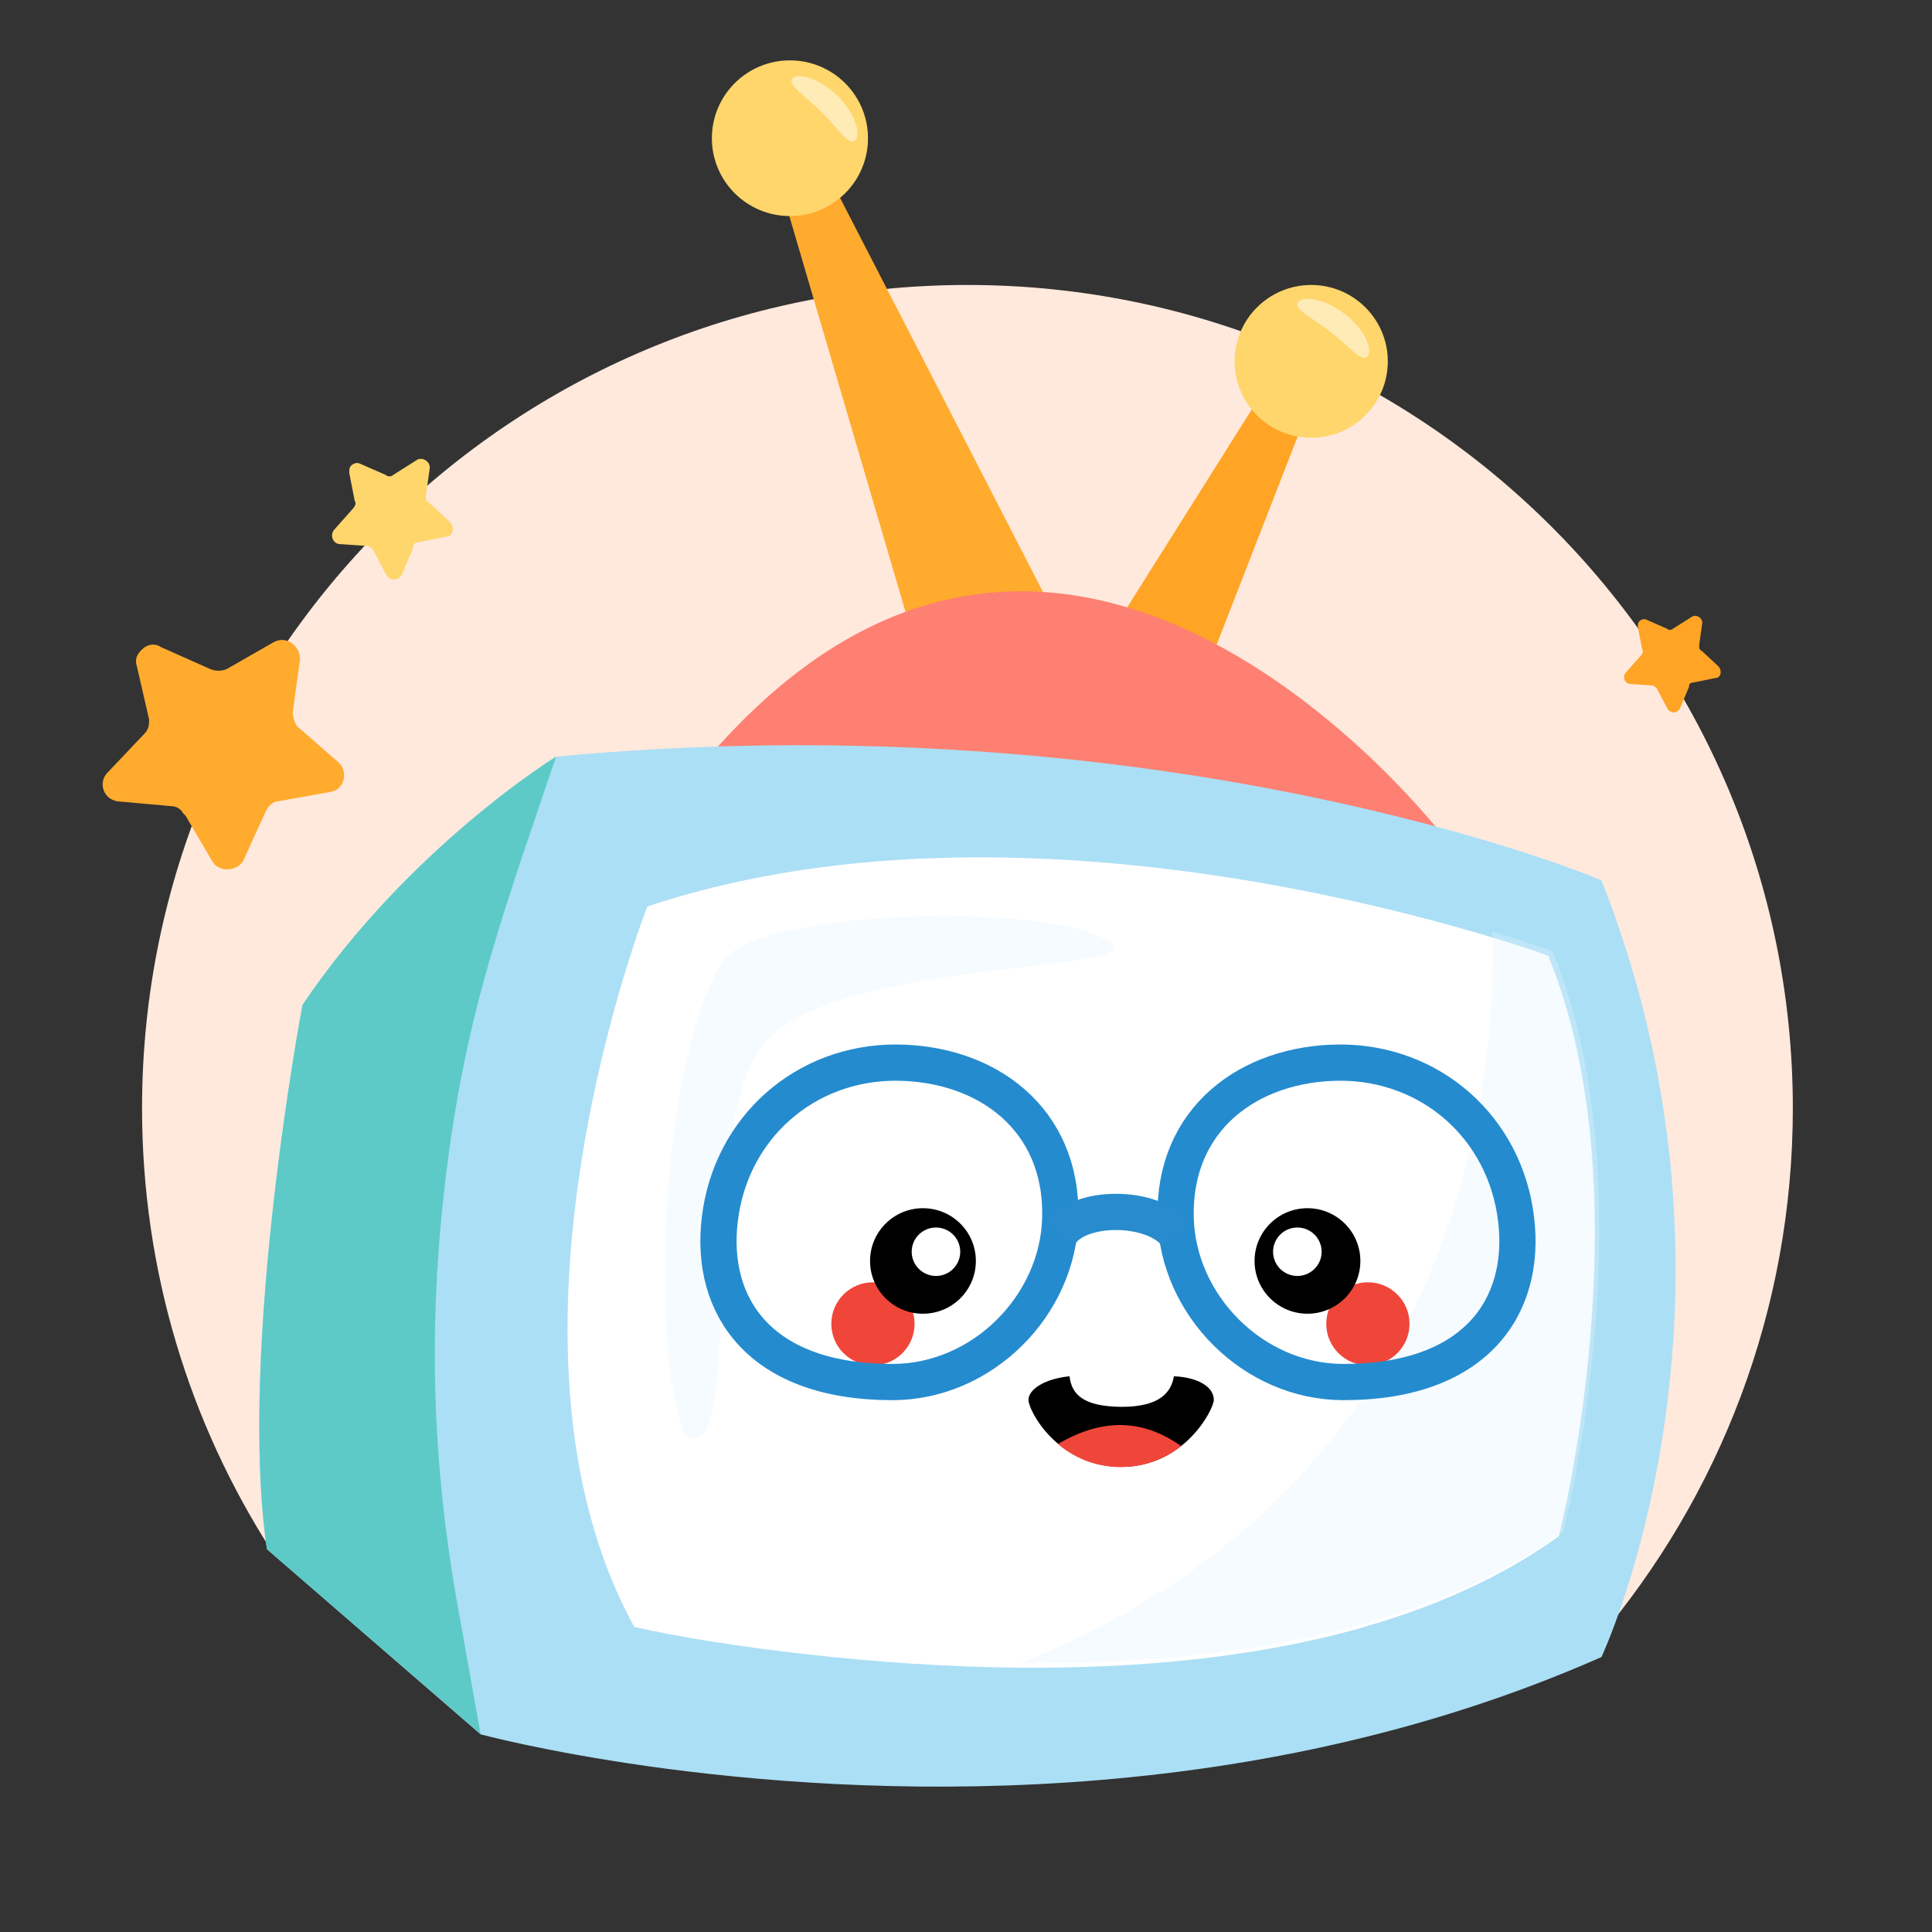 <svg width="160" height="160" viewBox="0 0 160 160" fill="none" xmlns="http://www.w3.org/2000/svg">
<rect x="0" y="0" width="160" height="160" fill="#333333" stroke="none"/>
<path d="M80.12 23.6C42.362 23.6 11.764 54.115 11.764 91.769C11.764 105.259 15.69 117.818 22.466 128.396L132.338 135.75C142.394 123.883 148.475 108.53 148.475 91.769C148.452 54.115 117.853 23.6 80.12 23.6Z" fill="#FFE9DD"/>
<path d="M87.374 50.963L68.22 13.763L64.605 15.291L76.001 54.115L87.374 50.963Z" fill="#FFAB2D"/>
<path d="M65.419 17.893C68.989 17.893 71.883 15.007 71.883 11.447C71.883 7.886 68.989 5 65.419 5C61.848 5 58.954 7.886 58.954 11.447C58.954 15.007 61.848 17.893 65.419 17.893Z" fill="#FFD66C"/>
<path d="M93.718 71.473L108.587 33.27L105.091 31.646L83.926 65.265L93.718 71.473Z" fill="#FFA425"/>
<path d="M108.587 36.255C112.091 36.255 114.932 33.422 114.932 29.927C114.932 26.433 112.091 23.6 108.587 23.6C105.083 23.6 102.242 26.433 102.242 29.927C102.242 33.422 105.083 36.255 108.587 36.255Z" fill="#FFD66C"/>
<path d="M119.84 69.635C119.84 69.635 86.176 25.056 55.386 66.841C24.596 108.626 119.84 69.635 119.84 69.635Z" fill="#FE8072"/>
<path d="M132.626 137.23C102.841 150.386 71.141 148.739 53.567 146.256C44.996 145.038 39.8 143.629 39.8 143.629L22.107 128.3C19.665 111.658 25.052 83.221 25.052 83.221C33.863 70.16 46.049 62.663 46.049 62.663C80.359 59.439 107.582 65.146 121.804 69.253C128.795 71.258 132.626 72.906 132.626 72.906C146.44 107.862 132.626 137.23 132.626 137.23Z" fill="#ABDFF5"/>
<path d="M37.191 95.35C35.515 107.551 35.515 119.609 37.885 132.885L39.8 143.605L22.107 128.3C19.665 111.658 25.052 83.221 25.052 83.221C33.863 70.16 46.049 62.663 46.049 62.663C41.931 74.888 38.914 82.839 37.191 95.35Z" fill="#5DCAC7"/>
<path d="M129.101 127.219C124.456 130.562 119.045 132.974 113.275 134.645C113.251 134.645 113.251 134.645 113.227 134.669C104.033 137.343 93.834 138.203 84.185 138.107C73.004 138.012 60.099 136.436 52.533 134.74C39.484 111.007 53.61 75.072 53.61 75.072C72.86 68.649 95.941 70.631 115.597 75.454C119.38 76.385 124.887 77.913 128.215 79.155C136.355 98.973 129.101 127.219 129.101 127.219Z" fill="white"/>
<path opacity="0.35" d="M129.465 126.844C124.82 130.187 119.409 132.598 113.639 134.27C113.71 133.745 113.782 133.219 113.854 132.694C113.782 133.219 113.71 133.745 113.639 134.27C113.615 134.27 113.615 134.27 113.591 134.294C107.509 136.061 101.021 137.016 94.7 137.445C94.7 137.445 94.7 137.422 94.7 137.326C94.7 137.374 94.676 137.398 94.676 137.445C91.228 137.684 87.829 137.756 84.524 137.732C88.571 136.108 92.21 134.246 95.466 132.24C105.211 126.199 111.627 118.583 115.841 110.847C115.841 110.87 115.841 110.894 115.841 110.942C115.841 110.918 115.841 110.894 115.841 110.847C123.072 97.547 123.79 83.889 123.599 77.156C126.759 78.111 128.579 78.78 128.579 78.78C136.719 98.598 129.465 126.844 129.465 126.844ZM94.915 136.108C95.107 134.843 95.299 133.601 95.466 132.384C95.203 134.127 95.035 135.32 94.915 136.108Z" fill="#E2F4FF"/>
<path opacity="0.35" d="M59.864 79.639C54.836 87.471 53.663 111.467 56.728 118.893C61.756 121.901 57.685 96.09 62.593 87.352C67.55 78.517 99.92 81.024 90.534 77.347C84.285 74.912 62.57 75.413 59.864 79.639Z" fill="#E2F4FF"/>
<path opacity="0.5" d="M70.827 11.615C70.308 12.139 69.528 10.768 68.105 9.345C66.683 7.922 65.136 6.986 65.646 6.485C66.165 5.96 67.984 6.562 69.407 7.985C70.815 9.378 71.315 11.105 70.827 11.615Z" fill="white"/>
<path opacity="0.5" d="M113.255 29.498C112.801 30.071 111.867 28.805 110.287 27.564C108.706 26.322 107.054 25.582 107.509 25.009C107.964 24.436 109.832 24.794 111.412 26.036C112.992 27.277 113.71 28.925 113.255 29.498Z" fill="white"/>
<path d="M72.293 113.071C74.198 113.071 75.741 111.532 75.741 109.633C75.741 107.734 74.198 106.194 72.293 106.194C70.389 106.194 68.846 107.734 68.846 109.633C68.846 111.532 70.389 113.071 72.293 113.071Z" fill="#F04639"/>
<path d="M113.283 113.071C115.187 113.071 116.73 111.532 116.73 109.633C116.73 107.734 115.187 106.194 113.283 106.194C111.379 106.194 109.835 107.734 109.835 109.633C109.835 111.532 111.379 113.071 113.283 113.071Z" fill="#F04639"/>
<path d="M87.808 100.846C87.641 108.081 81.391 114.456 73.897 114.456C62.956 114.456 58.766 108.224 59.604 101.037C60.49 93.396 66.667 87.976 74.233 88C81.727 88.048 88 92.656 87.808 100.846Z" stroke="#258BCF" stroke-width="3" stroke-miterlimit="10"/>
<path d="M97.361 100.846C97.528 108.081 103.777 114.456 111.271 114.456C122.213 114.456 126.403 108.224 125.565 101.037C124.679 93.396 118.502 87.976 110.936 88C103.442 88.048 97.169 92.656 97.361 100.846Z" stroke="#258BCF" stroke-width="3" stroke-miterlimit="10"/>
<path d="M87.808 102.183C89.292 99.771 95.397 99.747 97.361 102.183" stroke="#278BCD" stroke-width="3" stroke-miterlimit="10"/>
<path d="M76.435 108.797C78.855 108.797 80.817 106.841 80.817 104.428C80.817 102.014 78.855 100.058 76.435 100.058C74.015 100.058 72.054 102.014 72.054 104.428C72.054 106.841 74.015 108.797 76.435 108.797Z" fill="black"/>
<path d="M108.279 108.797C110.699 108.797 112.66 106.841 112.66 104.428C112.66 102.014 110.699 100.058 108.279 100.058C105.859 100.058 103.897 102.014 103.897 104.428C103.897 106.841 105.859 108.797 108.279 108.797Z" fill="black"/>
<path d="M77.513 105.669C78.624 105.669 79.524 104.771 79.524 103.663C79.524 102.556 78.624 101.658 77.513 101.658C76.402 101.658 75.502 102.556 75.502 103.663C75.502 104.771 76.402 105.669 77.513 105.669Z" fill="white"/>
<path d="M107.441 105.669C108.552 105.669 109.452 104.771 109.452 103.663C109.452 102.556 108.552 101.658 107.441 101.658C106.33 101.658 105.43 102.556 105.43 103.663C105.43 104.771 106.33 105.669 107.441 105.669Z" fill="white"/>
<path d="M88.575 113.978C86.587 114.169 85.175 115.029 85.175 115.936C85.175 116.843 87.617 121.475 92.884 121.475C98.104 121.475 100.522 116.7 100.522 115.936C100.522 114.79 99.085 114.05 97.218 113.978C97.002 115.22 96.164 116.509 92.884 116.509C89.652 116.485 88.742 115.435 88.575 113.978Z" fill="black"/>
<path d="M97.816 119.756C94.559 117.464 91.231 117.464 87.616 119.589C88.861 120.64 90.609 121.499 92.86 121.499C94.967 121.475 96.619 120.711 97.816 119.756Z" fill="#F04639"/>
<path d="M24.241 58.985C24.241 59.383 24.442 59.981 24.644 60.181L28.071 63.171C28.877 63.968 28.474 65.364 27.466 65.563L23.031 66.361C22.628 66.361 22.225 66.76 22.023 67.158L20.209 71.145C19.806 72.142 18.193 72.341 17.588 71.345L15.371 67.557C15.371 67.557 15.371 67.557 15.169 67.358C14.967 66.959 14.564 66.76 14.161 66.76L9.726 66.361C8.516 66.161 8.113 64.766 8.92 63.968L11.943 60.779C12.347 60.38 12.347 59.981 12.347 59.583L11.339 55.197C11.137 54.599 11.339 54.2 11.742 53.801C12.145 53.403 12.75 53.203 13.355 53.602L17.387 55.396C17.79 55.596 18.395 55.596 18.798 55.396L22.628 53.203C23.636 52.605 24.846 53.403 24.846 54.599L24.241 58.985Z" fill="#FFAB2D"/>
<path d="M140.718 53.43C140.718 53.678 140.718 53.802 140.96 53.925L142.289 55.163C142.652 55.535 142.531 56.153 142.047 56.153L140.234 56.525C139.993 56.525 139.872 56.648 139.872 56.896L139.147 58.629C138.905 59.124 138.301 59.124 138.059 58.629L137.213 57.02C137.092 56.896 136.971 56.772 136.85 56.772L135.037 56.648C134.554 56.648 134.312 56.029 134.675 55.658L135.883 54.297C136.004 54.173 136.125 53.925 136.004 53.802L135.642 51.945C135.642 51.698 135.642 51.574 135.762 51.45C135.883 51.326 136.125 51.203 136.367 51.326L138.059 52.069C138.18 52.193 138.421 52.193 138.542 52.069L140.114 51.079C140.476 50.831 141.081 51.203 140.96 51.698L140.718 53.43Z" fill="#FFA425"/>
<path d="M35.272 41.038C35.272 41.347 35.272 41.502 35.575 41.657L37.236 43.204C37.69 43.668 37.539 44.442 36.934 44.442L34.668 44.906C34.366 44.906 34.215 45.06 34.215 45.37L33.308 47.536C33.006 48.155 32.251 48.155 31.949 47.536L30.891 45.525C30.74 45.37 30.589 45.215 30.438 45.215L28.172 45.06C27.567 45.06 27.265 44.287 27.718 43.823L29.229 42.121C29.38 41.966 29.531 41.657 29.38 41.502L28.927 39.181C28.927 38.872 28.927 38.717 29.078 38.563C29.229 38.408 29.531 38.253 29.833 38.408L31.949 39.336C32.1 39.491 32.402 39.491 32.553 39.336L34.517 38.099C34.97 37.789 35.726 38.253 35.575 38.872L35.272 41.038Z" fill="#FFD66C"/>
</svg>
